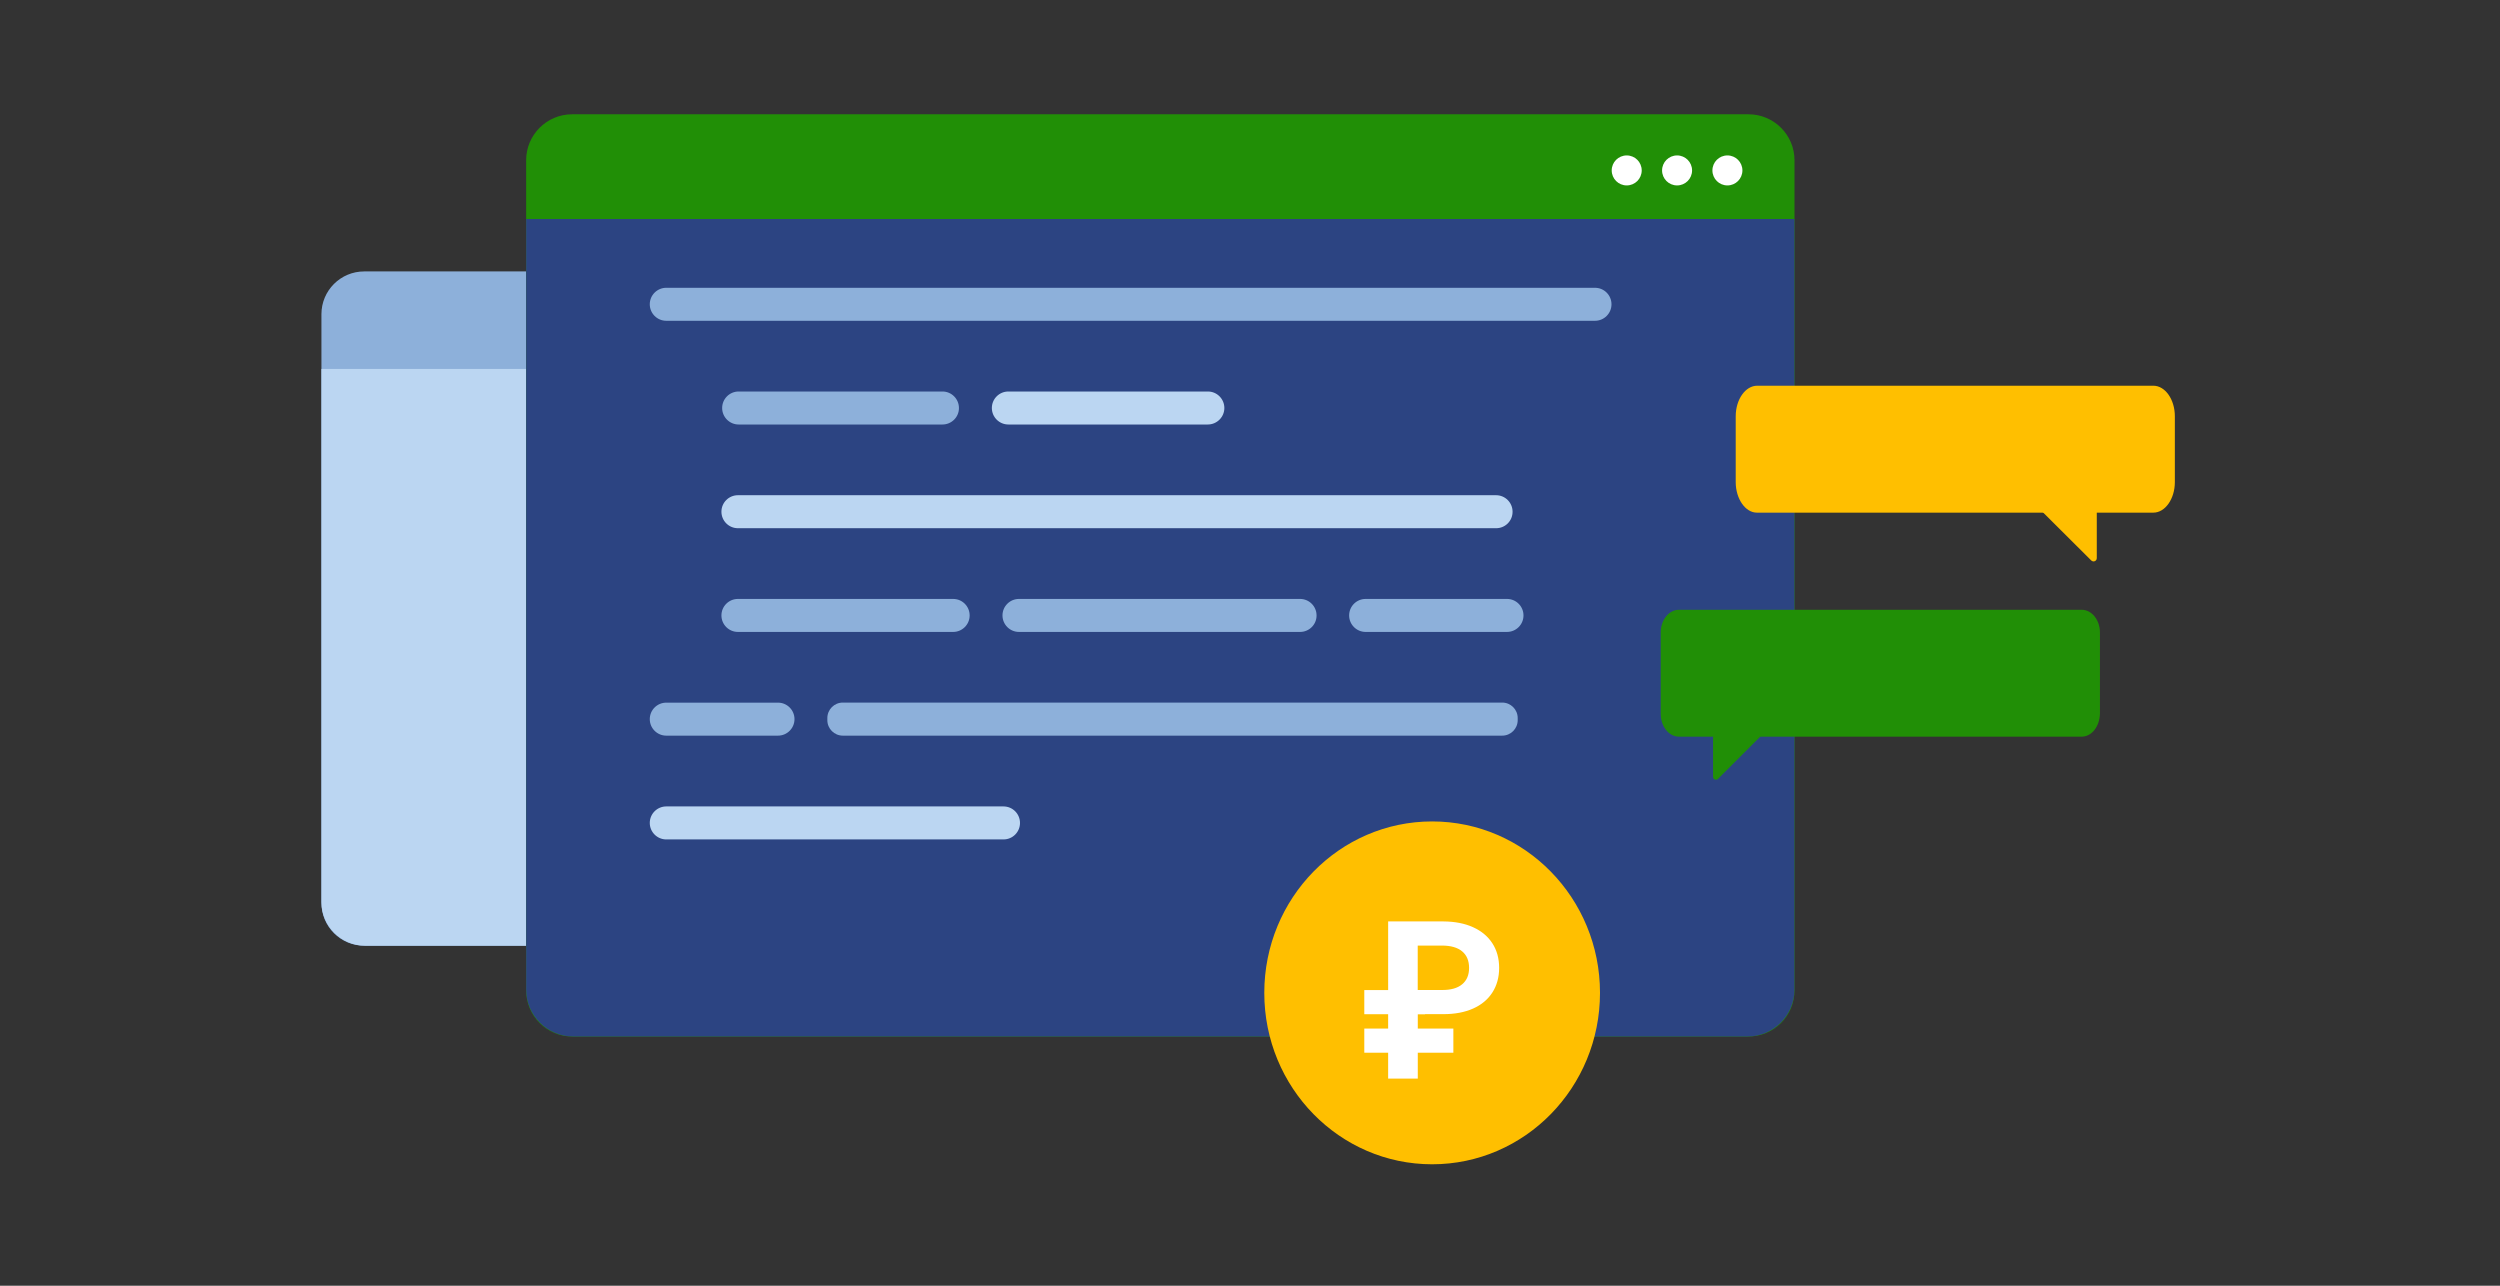 <svg width="350" height="180" viewBox="0 0 350 180" fill="none" xmlns="http://www.w3.org/2000/svg">
<rect x="0" y="0" width="350" height="180" fill="#333333" stroke="none"/>
<path d="M131.27 132.4H50.99C47.68 132.4 45 129.72 45 126.41V43.99C45 40.68 47.68 38 50.99 38H131.27C134.58 38 137.26 40.68 137.26 43.99V126.41C137.26 129.72 134.58 132.4 131.27 132.4Z" fill="#8DB0DA"/>
<path d="M131.14 132.4H51.13C47.75 132.4 45 129.66 45 126.27V51.65H137.26V126.27C137.26 129.66 134.52 132.4 131.14 132.4Z" fill="#BBD6F2"/>
<path d="M129.96 46.76C131.04 46.76 131.92 45.89 131.92 44.81C131.92 43.73 131.05 42.86 129.96 42.86C128.88 42.86 128 43.73 128 44.81C128 45.88 128.88 46.76 129.96 46.76Z" fill="white"/>
<path d="M123.382 46.76C124.462 46.76 125.342 45.89 125.342 44.81C125.342 43.73 124.462 42.86 123.382 42.86C122.302 42.86 121.422 43.73 121.422 44.81C121.432 45.88 122.302 46.76 123.382 46.76Z" fill="white"/>
<path d="M116.82 46.76C117.9 46.76 118.78 45.89 118.78 44.81C118.78 43.73 117.91 42.86 116.82 42.86C115.74 42.86 114.86 43.73 114.86 44.81C114.86 45.88 115.74 46.76 116.82 46.76Z" fill="white"/>
<path d="M118.042 55.54C118.702 55.54 119.232 55.01 119.232 54.35C119.232 53.69 118.702 53.16 118.042 53.16C117.382 53.16 116.852 53.69 116.852 54.35C116.842 55.01 117.382 55.54 118.042 55.54Z" fill="white"/>
<path d="M114.03 55.54C114.69 55.54 115.22 55.01 115.22 54.35C115.22 53.69 114.69 53.16 114.03 53.16C113.37 53.16 112.84 53.69 112.84 54.35C112.84 55.01 113.37 55.54 114.03 55.54Z" fill="white"/>
<path d="M110.03 55.54C110.69 55.54 111.22 55.01 111.22 54.35C111.22 53.69 110.69 53.16 110.03 53.16C109.37 53.16 108.84 53.69 108.84 54.35C108.84 55.01 109.37 55.54 110.03 55.54Z" fill="white"/>
<path d="M244.79 145.11H80.1C76.55 145.11 73.66 142.23 73.66 138.67V22.44C73.66 18.88 76.55 16 80.1 16H244.79C248.34 16 251.23 18.88 251.23 22.44V138.68C251.23 142.23 248.35 145.11 244.79 145.11Z" fill="#218F06"/>
<path d="M244.65 145.11H80.24C76.61 145.11 73.66 142.17 73.66 138.53V30.66H251.22V138.53C251.23 142.16 248.28 145.11 244.65 145.11Z" fill="#2C4482"/>
<path d="M241.838 25.96C242.998 25.96 243.938 25.02 243.938 23.86C243.938 22.7 242.998 21.76 241.838 21.76C240.678 21.76 239.738 22.7 239.738 23.86C239.738 25.02 240.678 25.96 241.838 25.96Z" fill="white"/>
<path d="M234.791 25.96C235.951 25.96 236.891 25.02 236.891 23.86C236.891 22.7 235.951 21.76 234.791 21.76C233.631 21.76 232.691 22.7 232.691 23.86C232.691 25.02 233.631 25.96 234.791 25.96Z" fill="white"/>
<path d="M227.74 25.96C228.9 25.96 229.84 25.02 229.84 23.86C229.84 22.7 228.9 21.76 227.74 21.76C226.58 21.76 225.64 22.7 225.64 23.86C225.64 25.02 226.58 25.96 227.74 25.96Z" fill="white"/>
<path d="M291.45 103.13H235.04C233.65 103.13 232.5 101.71 232.5 99.94V88.54C232.5 86.79 233.65 85.37 235.04 85.37H291.45C292.84 85.37 293.99 86.79 293.99 88.54V99.94C293.94 101.7 292.84 103.13 291.45 103.13Z" fill="#218F06"/>
<path d="M239.828 102.32V108.74C239.828 109.12 240.248 109.31 240.538 109.03L247.088 102.48C247.328 102.24 247.138 101.76 246.798 101.76L240.248 101.91C240.008 101.88 239.828 102.07 239.828 102.32Z" fill="#218F06"/>
<path d="M200.5 163C213.479 163 224 152.255 224 139C224 125.745 213.479 115 200.5 115C187.521 115 177 125.745 177 139C177 152.255 187.521 163 200.5 163Z" fill="#FFBF00"/>
<path d="M245.96 71.77H301.47C303.12 71.77 304.48 69.85 304.48 67.49V58.28C304.48 55.92 303.12 54 301.47 54H246.01C244.36 54 243 55.92 243 58.28V67.49C243 69.85 244.36 71.77 245.96 71.77Z" fill="#FFBF00"/>
<path d="M293.55 71.02V78.13C293.55 78.56 293.06 78.76 292.76 78.45L285.48 71.2C285.22 70.94 285.42 70.41 285.8 70.41L293.08 70.57C293.33 70.54 293.55 70.76 293.55 71.02Z" fill="#FFBF00"/>
<path d="M223.299 44.91H93.279C91.999 44.91 90.969 43.87 90.969 42.6C90.969 41.32 92.009 40.29 93.279 40.29H223.299C224.579 40.29 225.609 41.33 225.609 42.6C225.609 43.87 224.579 44.91 223.299 44.91Z" fill="#8DB0DA"/>
<path d="M131.942 59.431H103.412C102.132 59.431 101.102 58.391 101.102 57.12C101.102 55.84 102.142 54.81 103.412 54.81H131.942C133.222 54.81 134.252 55.85 134.252 57.12C134.262 58.391 133.222 59.431 131.942 59.431Z" fill="#8DB0DA"/>
<path d="M133.44 88.47H103.31C102.03 88.47 101 87.43 101 86.16C101 84.88 102.04 83.85 103.31 83.85H133.44C134.72 83.85 135.75 84.89 135.75 86.16C135.75 87.43 134.72 88.47 133.44 88.47Z" fill="#8DB0DA"/>
<path d="M209.46 73.95H103.31C102.03 73.95 101 72.91 101 71.64C101 70.36 102.04 69.33 103.31 69.33H209.45C210.73 69.33 211.76 70.37 211.76 71.64C211.77 72.91 210.74 73.95 209.46 73.95Z" fill="#BBD6F2"/>
<path d="M169.09 59.43H141.17C139.89 59.43 138.86 58.39 138.86 57.12C138.86 55.84 139.9 54.81 141.17 54.81H169.1C170.38 54.81 171.41 55.85 171.41 57.12C171.41 58.39 170.37 59.43 169.09 59.43Z" fill="#BBD6F2"/>
<path d="M140.489 117.52H93.279C91.999 117.52 90.969 116.48 90.969 115.21C90.969 113.93 92.009 112.9 93.279 112.9H140.489C141.769 112.9 142.799 113.94 142.799 115.21C142.799 116.49 141.769 117.52 140.489 117.52Z" fill="#BBD6F2"/>
<path d="M182.018 88.47H142.658C141.378 88.47 140.348 87.43 140.348 86.16C140.348 84.88 141.388 83.85 142.658 83.85H182.008C183.288 83.85 184.318 84.89 184.318 86.16C184.328 87.43 183.288 88.47 182.018 88.47Z" fill="#8DB0DA"/>
<path d="M210.979 88.47H191.189C189.909 88.47 188.879 87.43 188.879 86.16C188.879 84.88 189.919 83.85 191.189 83.85H210.979C212.259 83.85 213.289 84.89 213.289 86.16C213.289 87.43 212.259 88.47 210.979 88.47Z" fill="#8DB0DA"/>
<path d="M108.919 102.99H93.279C91.999 102.99 90.969 101.95 90.969 100.68C90.969 99.4 92.009 98.37 93.279 98.37H108.919C110.199 98.37 111.229 99.41 111.229 100.68C111.229 101.95 110.199 102.99 108.919 102.99Z" fill="#8DB0DA"/>
<path d="M210.308 102.99H117.998C116.798 102.99 115.828 102.02 115.828 100.82V100.53C115.828 99.33 116.798 98.36 117.998 98.36H210.308C211.508 98.36 212.478 99.33 212.478 100.53V100.82C212.478 102.02 211.508 102.99 210.308 102.99Z" fill="#8DB0DA"/>
<path d="M206.231 129.81C207.401 130.34 208.301 131.09 208.931 132.06C209.561 133.03 209.881 134.18 209.881 135.51C209.881 136.82 209.561 137.97 208.931 138.95C208.301 139.93 207.401 140.68 206.231 141.2C205.061 141.72 203.681 141.98 202.101 141.98H198.491L198.49 151H194.34L194.341 129H202.091C203.681 129.01 205.061 129.28 206.231 129.81ZM204.701 137.8C205.351 137.26 205.671 136.5 205.671 135.51C205.671 134.5 205.351 133.73 204.701 133.19C204.051 132.65 203.111 132.38 201.861 132.38H198.481V138.6H201.861C203.111 138.61 204.061 138.34 204.701 137.8Z" fill="white"/>
<path d="M199.511 138.61H191.001V141.99H199.511V138.61Z" fill="white"/>
<path d="M203.471 144H191.001V147.38H203.471V144Z" fill="white"/>
</svg>

